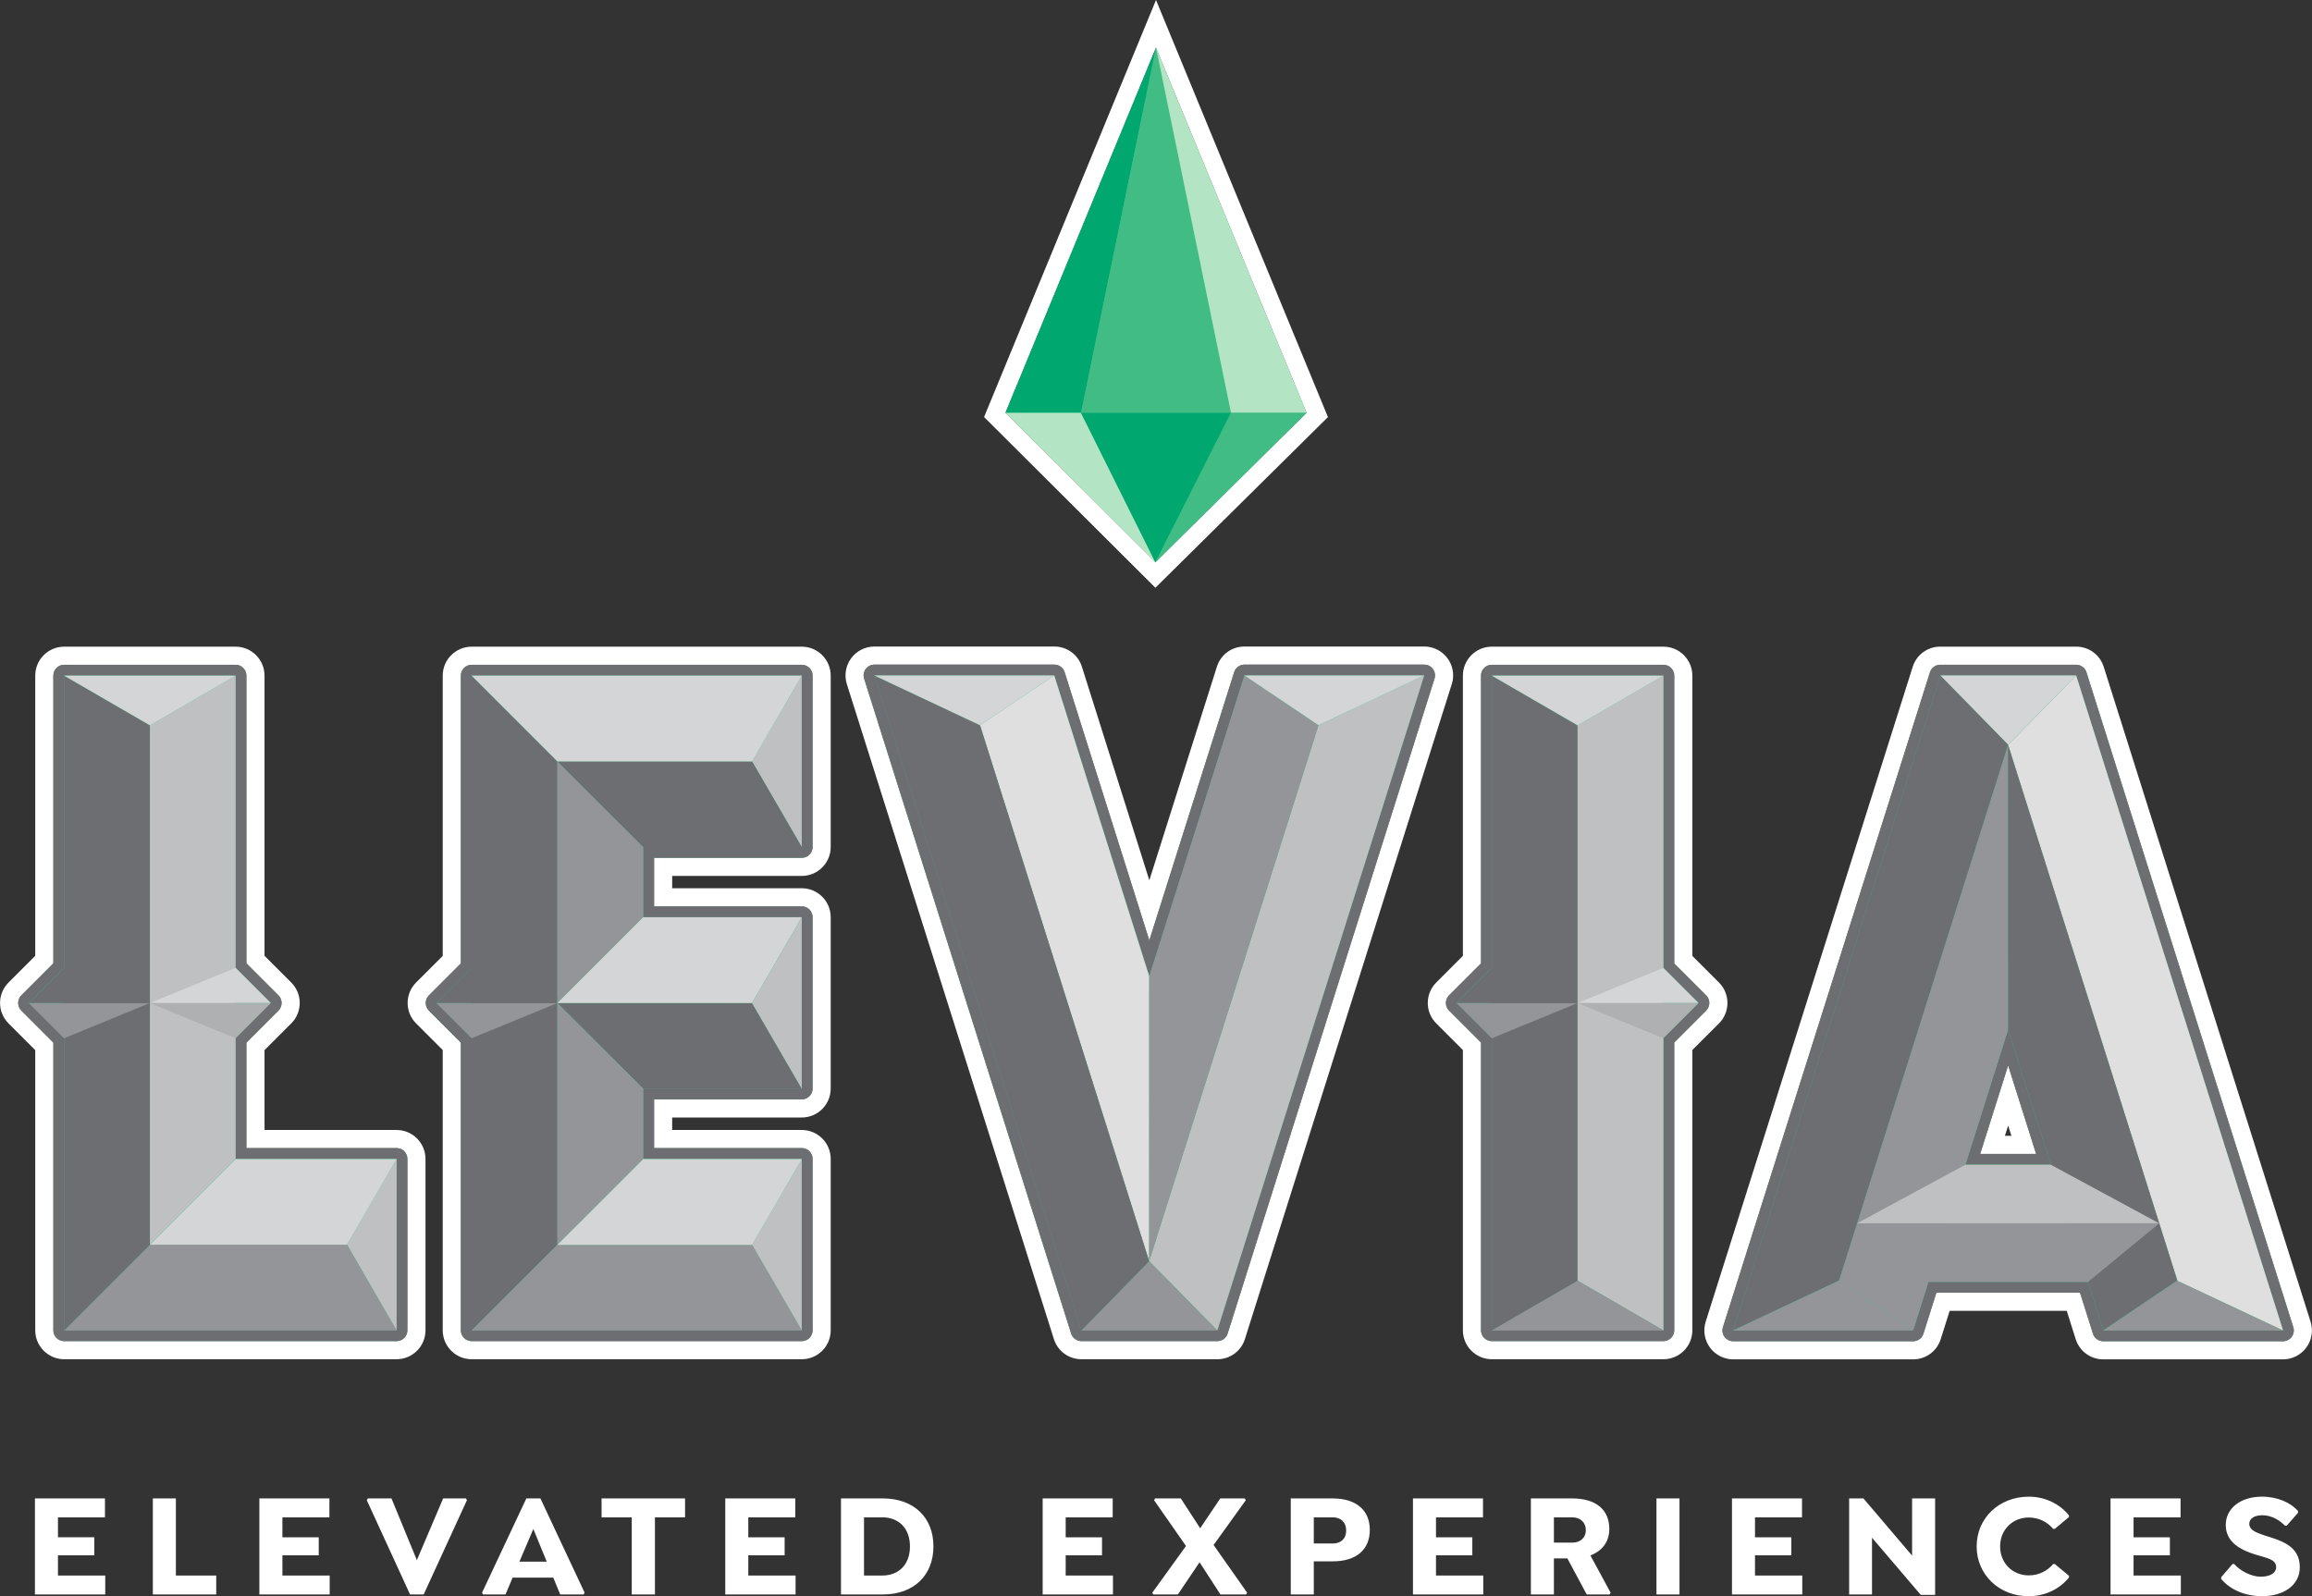 <?xml version="1.0" encoding="UTF-8" standalone="no"?>
<!-- Created with Inkscape (http://www.inkscape.org/) -->

<svg
   version="1.1"
   id="svg1"
   width="657.004"
   height="453.653"
   viewBox="0 0 657.004 453.653"
   xmlns="http://www.w3.org/2000/svg"
   xmlns:svg="http://www.w3.org/2000/svg">
  <rect x="0" y="0" width="657.004" height="453.653" fill="#333333" stroke="none"/>
  <defs
     id="defs1">
    <clipPath
       clipPathUnits="userSpaceOnUse"
       id="clipPath7049">
      <path
         d="M 0,3614.594 H 1921 V 0 H 0 Z"
         transform="translate(-979.261,-265.802)"
         id="path7049" />
    </clipPath>
    <clipPath
       clipPathUnits="userSpaceOnUse"
       id="clipPath7051">
      <path
         d="M 0,3614.594 H 1921 V 0 H 0 Z"
         transform="translate(-1023.366,-411.598)"
         id="path7051" />
    </clipPath>
    <clipPath
       clipPathUnits="userSpaceOnUse"
       id="clipPath7053">
      <path
         d="M 0,3614.594 H 1921 V 0 H 0 Z"
         transform="translate(-1206.412,-265.802)"
         id="path7053" />
    </clipPath>
    <clipPath
       clipPathUnits="userSpaceOnUse"
       id="clipPath7055">
      <path
         d="M 0,3614.594 H 1921 V 0 H 0 Z"
         transform="translate(-1147.127,-307.302)"
         id="path7055" />
    </clipPath>
    <clipPath
       clipPathUnits="userSpaceOnUse"
       id="clipPath7057">
      <path
         d="M 0,3614.594 H 1921 V 0 H 0 Z"
         transform="translate(-838.616,-387.104)"
         id="path7057" />
    </clipPath>
    <clipPath
       clipPathUnits="userSpaceOnUse"
       id="clipPath7059">
      <path
         d="M 0,3614.594 H 1921 V 0 H 0 Z"
         transform="translate(-890.704,-411.563)"
         id="path7059" />
    </clipPath>
    <clipPath
       clipPathUnits="userSpaceOnUse"
       id="clipPath7061">
      <path
         d="M 0,3614.594 H 1921 V 0 H 0 Z"
         transform="translate(-777.539,-335.599)"
         id="path7061" />
    </clipPath>
    <clipPath
       clipPathUnits="userSpaceOnUse"
       id="clipPath7063">
      <path
         d="M 0,3614.594 H 1921 V 0 H 0 Z"
         transform="translate(-770.036,-411.563)"
         id="path7063" />
    </clipPath>
    <clipPath
       clipPathUnits="userSpaceOnUse"
       id="clipPath7065">
      <path
         d="M 0,3614.594 H 1921 V 0 H 0 Z"
         transform="translate(-1074.347,-328.119)"
         id="path7065" />
    </clipPath>
    <clipPath
       clipPathUnits="userSpaceOnUse"
       id="clipPath7067">
      <path
         d="M 0,3614.594 H 1921 V 0 H 0 Z"
         transform="translate(-1074.347,-411.563)"
         id="path7067" />
    </clipPath>
    <clipPath
       clipPathUnits="userSpaceOnUse"
       id="clipPath7069">
      <path
         d="M 0,3614.594 H 1921 V 0 H 0 Z"
         transform="translate(-966.199,-539.259)"
         id="path7069" />
    </clipPath>
    <clipPath
       clipPathUnits="userSpaceOnUse"
       id="clipPath7071">
      <path
         d="M 0,3614.594 H 1921 V 0 H 0 Z"
         transform="translate(-966.199,-549.405)"
         id="path7071" />
    </clipPath>
    <clipPath
       clipPathUnits="userSpaceOnUse"
       id="clipPath7073">
      <path
         d="M 0,3614.594 H 1921 V 0 H 0 Z"
         transform="translate(-1023.358,-403.137)"
         id="path7073" />
    </clipPath>
    <clipPath
       clipPathUnits="userSpaceOnUse"
       id="clipPath7075">
      <path
         d="M 0,3614.594 H 1921 V 0 H 0 Z"
         transform="translate(-1141.852,-303.437)"
         id="path7075" />
    </clipPath>
    <clipPath
       clipPathUnits="userSpaceOnUse"
       id="clipPath7077">
      <path
         d="M 0,3614.594 H 1921 V 0 H 0 Z"
         transform="translate(-890.704,-407.696)"
         id="path7077" />
    </clipPath>
    <clipPath
       clipPathUnits="userSpaceOnUse"
       id="clipPath7079">
      <path
         d="M 0,3614.594 H 1921 V 0 H 0 Z"
         transform="translate(-770.036,-407.696)"
         id="path7079" />
    </clipPath>
    <clipPath
       clipPathUnits="userSpaceOnUse"
       id="clipPath7081">
      <path
         d="M 0,3614.594 H 1921 V 0 H 0 Z"
         transform="translate(-1074.347,-407.696)"
         id="path7081" />
    </clipPath>
    <clipPath
       clipPathUnits="userSpaceOnUse"
       id="clipPath7083">
      <path
         d="M 0,3614.594 H 1921 V 0 H 0 Z"
         transform="translate(-906.156,-405.434)"
         id="path7083" />
    </clipPath>
    <clipPath
       clipPathUnits="userSpaceOnUse"
       id="clipPath7085">
      <path
         d="M 0,3614.594 H 1921 V 0 H 0 Z"
         transform="translate(-985.04,-405.434)"
         id="path7085" />
    </clipPath>
    <clipPath
       clipPathUnits="userSpaceOnUse"
       id="clipPath7087">
      <path
         d="M 0,3614.594 H 1921 V 0 H 0 Z"
         transform="translate(-928.694,-394.822)"
         id="path7087" />
    </clipPath>
    <clipPath
       clipPathUnits="userSpaceOnUse"
       id="clipPath7089">
      <path
         d="M 0,3614.594 H 1921 V 0 H 0 Z"
         transform="translate(-1000.829,-394.837)"
         id="path7089" />
    </clipPath>
    <clipPath
       clipPathUnits="userSpaceOnUse"
       id="clipPath7091">
      <path
         d="M 0,3614.594 H 1921 V 0 H 0 Z"
         transform="translate(-964.742,-280.572)"
         id="path7091" />
    </clipPath>
    <clipPath
       clipPathUnits="userSpaceOnUse"
       id="clipPath7093">
      <path
         d="M 0,3614.594 H 1921 V 0 H 0 Z"
         transform="translate(-964.742,-280.572)"
         id="path7093" />
    </clipPath>
    <clipPath
       clipPathUnits="userSpaceOnUse"
       id="clipPath7095">
      <path
         d="M 0,3614.594 H 1921 V 0 H 0 Z"
         transform="translate(-985.04,-405.434)"
         id="path7095" />
    </clipPath>
    <clipPath
       clipPathUnits="userSpaceOnUse"
       id="clipPath7097">
      <path
         d="M 0,3614.594 H 1921 V 0 H 0 Z"
         transform="translate(-964.742,-280.572)"
         id="path7097" />
    </clipPath>
    <clipPath
       clipPathUnits="userSpaceOnUse"
       id="clipPath7099">
      <path
         d="M 0,3614.594 H 1921 V 0 H 0 Z"
         transform="translate(-906.156,-405.434)"
         id="path7099" />
    </clipPath>
    <clipPath
       clipPathUnits="userSpaceOnUse"
       id="clipPath7101">
      <path
         d="M 0,3614.594 H 1921 V 0 H 0 Z"
         transform="translate(-1089.21,-265.802)"
         id="path7101" />
    </clipPath>
    <clipPath
       clipPathUnits="userSpaceOnUse"
       id="clipPath7103">
      <path
         d="M 0,3614.594 H 1921 V 0 H 0 Z"
         transform="translate(-1168.094,-265.802)"
         id="path7103" />
    </clipPath>
    <clipPath
       clipPathUnits="userSpaceOnUse"
       id="clipPath7105">
      <path
         d="M 0,3614.594 H 1921 V 0 H 0 Z"
         transform="translate(-1111.748,-276.414)"
         id="path7105" />
    </clipPath>
    <clipPath
       clipPathUnits="userSpaceOnUse"
       id="clipPath7107">
      <path
         d="M 0,3614.594 H 1921 V 0 H 0 Z"
         transform="translate(-1183.882,-276.399)"
         id="path7107" />
    </clipPath>
    <clipPath
       clipPathUnits="userSpaceOnUse"
       id="clipPath7109">
      <path
         d="M 0,3614.594 H 1921 V 0 H 0 Z"
         transform="translate(-1147.796,-390.665)"
         id="path7109" />
    </clipPath>
    <clipPath
       clipPathUnits="userSpaceOnUse"
       id="clipPath7111">
      <path
         d="M 0,3614.594 H 1921 V 0 H 0 Z"
         transform="translate(-1147.796,-390.665)"
         id="path7111" />
    </clipPath>
    <clipPath
       clipPathUnits="userSpaceOnUse"
       id="clipPath7113">
      <path
         d="M 0,3614.594 H 1921 V 0 H 0 Z"
         transform="translate(-1168.094,-265.802)"
         id="path7113" />
    </clipPath>
    <clipPath
       clipPathUnits="userSpaceOnUse"
       id="clipPath7115">
      <path
         d="M 0,3614.594 H 1921 V 0 H 0 Z"
         transform="translate(-1147.796,-390.665)"
         id="path7115" />
    </clipPath>
    <clipPath
       clipPathUnits="userSpaceOnUse"
       id="clipPath7117">
      <path
         d="M 0,3614.594 H 1921 V 0 H 0 Z"
         transform="translate(-1089.21,-265.802)"
         id="path7117" />
    </clipPath>
    <clipPath
       clipPathUnits="userSpaceOnUse"
       id="clipPath7119">
      <path
         d="M 0,3614.594 H 1921 V 0 H 0 Z"
         transform="translate(-1180.023,-288.647)"
         id="path7119" />
    </clipPath>
    <clipPath
       clipPathUnits="userSpaceOnUse"
       id="clipPath7121">
      <path
         d="M 0,3614.594 H 1921 V 0 H 0 Z"
         transform="translate(-1115.608,-288.647)"
         id="path7121" />
    </clipPath>
    <clipPath
       clipPathUnits="userSpaceOnUse"
       id="clipPath7123">
      <path
         d="M 0,3614.594 H 1921 V 0 H 0 Z"
         transform="translate(-856.911,-302.354)"
         id="path7123" />
    </clipPath>
    <clipPath
       clipPathUnits="userSpaceOnUse"
       id="clipPath7125">
      <path
         d="M 0,3614.594 H 1921 V 0 H 0 Z"
         transform="translate(-856.911,-353.894)"
         id="path7125" />
    </clipPath>
    <clipPath
       clipPathUnits="userSpaceOnUse"
       id="clipPath7127">
      <path
         d="M 0,3614.594 H 1921 V 0 H 0 Z"
         transform="translate(-820.324,-405.399)"
         id="path7127" />
    </clipPath>
    <clipPath
       clipPathUnits="userSpaceOnUse"
       id="clipPath7129">
      <path
         d="M 0,3614.594 H 1921 V 0 H 0 Z"
         transform="translate(-880.107,-284.059)"
         id="path7129" />
    </clipPath>
    <clipPath
       clipPathUnits="userSpaceOnUse"
       id="clipPath7131">
      <path
         d="M 0,3614.594 H 1921 V 0 H 0 Z"
         transform="translate(-838.616,-284.059)"
         id="path7131" />
    </clipPath>
    <clipPath
       clipPathUnits="userSpaceOnUse"
       id="clipPath7133">
      <path
         d="M 0,3614.594 H 1921 V 0 H 0 Z"
         transform="translate(-838.616,-387.104)"
         id="path7133" />
    </clipPath>
    <clipPath
       clipPathUnits="userSpaceOnUse"
       id="clipPath7135">
      <path
         d="M 0,3614.594 H 1921 V 0 H 0 Z"
         transform="translate(-880.107,-335.599)"
         id="path7135" />
    </clipPath>
    <clipPath
       clipPathUnits="userSpaceOnUse"
       id="clipPath7137">
      <path
         d="M 0,3614.594 H 1921 V 0 H 0 Z"
         transform="translate(-838.616,-335.599)"
         id="path7137" />
    </clipPath>
    <clipPath
       clipPathUnits="userSpaceOnUse"
       id="clipPath7139">
      <path
         d="M 0,3614.594 H 1921 V 0 H 0 Z"
         transform="translate(-838.616,-335.599)"
         id="path7139" />
    </clipPath>
    <clipPath
       clipPathUnits="userSpaceOnUse"
       id="clipPath7141">
      <path
         d="M 0,3614.594 H 1921 V 0 H 0 Z"
         transform="translate(-880.107,-284.059)"
         id="path7141" />
    </clipPath>
    <clipPath
       clipPathUnits="userSpaceOnUse"
       id="clipPath7143">
      <path
         d="M 0,3614.594 H 1921 V 0 H 0 Z"
         transform="translate(-880.107,-284.059)"
         id="path7143" />
    </clipPath>
    <clipPath
       clipPathUnits="userSpaceOnUse"
       id="clipPath7145">
      <path
         d="M 0,3614.594 H 1921 V 0 H 0 Z"
         transform="translate(-880.107,-335.599)"
         id="path7145" />
    </clipPath>
    <clipPath
       clipPathUnits="userSpaceOnUse"
       id="clipPath7147">
      <path
         d="M 0,3614.594 H 1921 V 0 H 0 Z"
         transform="translate(-880.107,-387.104)"
         id="path7147" />
    </clipPath>
    <clipPath
       clipPathUnits="userSpaceOnUse"
       id="clipPath7149">
      <path
         d="M 0,3614.594 H 1921 V 0 H 0 Z"
         transform="translate(-880.107,-387.104)"
         id="path7149" />
    </clipPath>
    <clipPath
       clipPathUnits="userSpaceOnUse"
       id="clipPath7151">
      <path
         d="M 0,3614.594 H 1921 V 0 H 0 Z"
         transform="translate(-880.107,-387.104)"
         id="path7151" />
    </clipPath>
    <clipPath
       clipPathUnits="userSpaceOnUse"
       id="clipPath7153">
      <path
         d="M 0,3614.594 H 1921 V 0 H 0 Z"
         transform="translate(-812.839,-335.599)"
         id="path7153" />
    </clipPath>
    <clipPath
       clipPathUnits="userSpaceOnUse"
       id="clipPath7155">
      <path
         d="M 0,3614.594 H 1921 V 0 H 0 Z"
         transform="translate(-820.342,-343.102)"
         id="path7155" />
    </clipPath>
    <clipPath
       clipPathUnits="userSpaceOnUse"
       id="clipPath7157">
      <path
         d="M 0,3614.594 H 1921 V 0 H 0 Z"
         transform="translate(-770.036,-302.354)"
         id="path7157" />
    </clipPath>
    <clipPath
       clipPathUnits="userSpaceOnUse"
       id="clipPath7159">
      <path
         d="M 0,3614.594 H 1921 V 0 H 0 Z"
         transform="translate(-733.484,-405.399)"
         id="path7159" />
    </clipPath>
    <clipPath
       clipPathUnits="userSpaceOnUse"
       id="clipPath7161">
      <path
         d="M 0,3614.594 H 1921 V 0 H 0 Z"
         transform="translate(-793.775,-284.097)"
         id="path7161" />
    </clipPath>
    <clipPath
       clipPathUnits="userSpaceOnUse"
       id="clipPath7163">
      <path
         d="M 0,3614.594 H 1921 V 0 H 0 Z"
         transform="translate(-793.775,-284.097)"
         id="path7163" />
    </clipPath>
    <clipPath
       clipPathUnits="userSpaceOnUse"
       id="clipPath7165">
      <path
         d="M 0,3614.594 H 1921 V 0 H 0 Z"
         transform="translate(-793.775,-284.097)"
         id="path7165" />
    </clipPath>
    <clipPath
       clipPathUnits="userSpaceOnUse"
       id="clipPath7167">
      <path
         d="M 0,3614.594 H 1921 V 0 H 0 Z"
         transform="translate(-751.78,-284.097)"
         id="path7167" />
    </clipPath>
    <clipPath
       clipPathUnits="userSpaceOnUse"
       id="clipPath7169">
      <path
         d="M 0,3614.594 H 1921 V 0 H 0 Z"
         transform="translate(-751.78,-394.802)"
         id="path7169" />
    </clipPath>
    <clipPath
       clipPathUnits="userSpaceOnUse"
       id="clipPath7171">
      <path
         d="M 0,3614.594 H 1921 V 0 H 0 Z"
         transform="translate(-751.78,-394.802)"
         id="path7171" />
    </clipPath>
    <clipPath
       clipPathUnits="userSpaceOnUse"
       id="clipPath7173">
      <path
         d="M 0,3614.594 H 1921 V 0 H 0 Z"
         transform="translate(-725.985,-335.599)"
         id="path7173" />
    </clipPath>
    <clipPath
       clipPathUnits="userSpaceOnUse"
       id="clipPath7175">
      <path
         d="M 0,3614.594 H 1921 V 0 H 0 Z"
         transform="translate(-733.488,-343.102)"
         id="path7175" />
    </clipPath>
    <clipPath
       clipPathUnits="userSpaceOnUse"
       id="clipPath7177">
      <path
         d="M 0,3614.594 H 1921 V 0 H 0 Z"
         transform="translate(-777.539,-335.599)"
         id="path7177" />
    </clipPath>
    <clipPath
       clipPathUnits="userSpaceOnUse"
       id="clipPath7179">
      <path
         d="M 0,3614.594 H 1921 V 0 H 0 Z"
         transform="translate(-770.036,-328.095)"
         id="path7179" />
    </clipPath>
    <clipPath
       clipPathUnits="userSpaceOnUse"
       id="clipPath7181">
      <path
         d="M 0,3614.594 H 1921 V 0 H 0 Z"
         transform="translate(-1074.347,-265.802)"
         id="path7181" />
    </clipPath>
    <clipPath
       clipPathUnits="userSpaceOnUse"
       id="clipPath7183">
      <path
         d="M 0,3614.594 H 1921 V 0 H 0 Z"
         transform="translate(-1037.76,-405.399)"
         id="path7183" />
    </clipPath>
    <clipPath
       clipPathUnits="userSpaceOnUse"
       id="clipPath7185">
      <path
         d="M 0,3614.594 H 1921 V 0 H 0 Z"
         transform="translate(-1056.055,-276.399)"
         id="path7185" />
    </clipPath>
    <clipPath
       clipPathUnits="userSpaceOnUse"
       id="clipPath7187">
      <path
         d="M 0,3614.594 H 1921 V 0 H 0 Z"
         transform="translate(-1056.051,-394.802)"
         id="path7187" />
    </clipPath>
    <clipPath
       clipPathUnits="userSpaceOnUse"
       id="clipPath7189">
      <path
         d="M 0,3614.594 H 1921 V 0 H 0 Z"
         transform="translate(-1056.051,-276.399)"
         id="path7189" />
    </clipPath>
    <clipPath
       clipPathUnits="userSpaceOnUse"
       id="clipPath7191">
      <path
         d="M 0,3614.594 H 1921 V 0 H 0 Z"
         transform="translate(-1056.055,-394.802)"
         id="path7191" />
    </clipPath>
    <clipPath
       clipPathUnits="userSpaceOnUse"
       id="clipPath7193">
      <path
         d="M 0,3614.594 H 1921 V 0 H 0 Z"
         transform="translate(-1030.273,-335.599)"
         id="path7193" />
    </clipPath>
    <clipPath
       clipPathUnits="userSpaceOnUse"
       id="clipPath7195">
      <path
         d="M 0,3614.594 H 1921 V 0 H 0 Z"
         transform="translate(-1037.776,-343.102)"
         id="path7195" />
    </clipPath>
    <clipPath
       clipPathUnits="userSpaceOnUse"
       id="clipPath7197">
      <path
         d="M 0,3614.594 H 1921 V 0 H 0 Z"
         transform="translate(-1081.827,-335.599)"
         id="path7197" />
    </clipPath>
    <clipPath
       clipPathUnits="userSpaceOnUse"
       id="clipPath7199">
      <path
         d="M 0,3614.594 H 1921 V 0 H 0 Z"
         transform="translate(-1074.323,-328.095)"
         id="path7199" />
    </clipPath>
    <clipPath
       clipPathUnits="userSpaceOnUse"
       id="clipPath7201">
      <path
         d="M 0,3614.594 H 1921 V 0 H 0 Z"
         transform="translate(-966.199,-539.259)"
         id="path7201" />
    </clipPath>
    <clipPath
       clipPathUnits="userSpaceOnUse"
       id="clipPath7203">
      <path
         d="M 0,3614.594 H 1921 V 0 H 0 Z"
         transform="translate(-982.182,-461.403)"
         id="path7203" />
    </clipPath>
    <clipPath
       clipPathUnits="userSpaceOnUse"
       id="clipPath7205">
      <path
         d="M 0,3614.594 H 1921 V 0 H 0 Z"
         transform="translate(-934.105,-461.403)"
         id="path7205" />
    </clipPath>
    <clipPath
       clipPathUnits="userSpaceOnUse"
       id="clipPath7207">
      <path
         d="M 0,3614.594 H 1921 V 0 H 0 Z"
         transform="translate(-950.215,-461.403)"
         id="path7207" />
    </clipPath>
    <clipPath
       clipPathUnits="userSpaceOnUse"
       id="clipPath7209">
      <path
         d="M 0,3614.594 H 1921 V 0 H 0 Z"
         transform="translate(-998.291,-461.403)"
         id="path7209" />
    </clipPath>
    <clipPath
       clipPathUnits="userSpaceOnUse"
       id="clipPath7211">
      <path
         d="M 0,3614.594 H 1921 V 0 H 0 Z"
         transform="translate(-966.078,-429.539)"
         id="path7211" />
    </clipPath>
  </defs>
  <g
     id="layer-MC0"
     transform="translate(-959.761,-4086.913)">
    <g
       id="g7616">
      <path
         id="path7048"
         d="M 0,0 V 0 L 44.097,139.631 H 5.78 L 21.568,129.034 21.56,129.01 5.78,139.631 -2.309,114.055 5.78,139.632 h 38.318 z m -14.503,75.492 -20.249,64.139 h -38.353 v 0.001 h 38.353 l 20.249,-64.139 z m 58.608,66.437 H 44.098 5.78 c -1.002,0 -1.888,-0.65 -2.19,-1.605 l -18.091,-57.208 -18.061,57.207 c -0.302,0.956 -1.188,1.606 -2.19,1.606 h -38.353 c -0.732,0 -1.42,-0.349 -1.853,-0.94 -0.432,-0.59 -0.557,-1.352 -0.337,-2.05 L -31.162,-0.692 c 0.302,-0.956 1.188,-1.605 2.19,-1.605 H 0 c 1.002,0 1.889,0.65 2.19,1.605 l 44.058,139.507 c 0.097,0.253 0.15,0.529 0.15,0.817 0,1.268 -1.024,2.297 -2.293,2.297"
         style="fill:#40bc84;fill-opacity:1;fill-rule:nonzero;stroke:none"
         transform="matrix(1.333,0,0,-1.333,1305.681,4465.05)"
         clip-path="url(#clipPath7049)" />
      <path
         id="path7050"
         d="m 0,0 h -0.008 -38.317 c -2.701,0 -5.063,-1.73 -5.877,-4.305 l -14.401,-45.54 -14.376,45.537 C -73.793,-1.731 -76.155,0 -78.857,0 h -38.353 c -1.957,0 -3.816,-0.943 -4.972,-2.521 -1.156,-1.578 -1.494,-3.634 -0.905,-5.5 l 44.133,-139.632 c 0.813,-2.575 3.175,-4.306 5.877,-4.306 h 28.972 c 2.702,0 5.064,1.731 5.878,4.308 L 5.804,-8.228 C 6.041,-7.565 6.16,-6.871 6.16,-6.164 6.16,-2.765 3.397,0 0,0 m -117.21,-6.164 h 38.353 l 20.249,-64.139 v 10e-4 l -20.249,64.138 h -38.353 v 0 m 70.796,-25.576 8.089,25.576 15.78,-10.622 0.008,0.025 -15.788,10.597 h 38.317 l -44.097,-139.631 v 0 L -0.008,-6.164 H -38.325 L -46.414,-31.74 M 0,-3.867 c 1.269,0 2.293,-1.028 2.293,-2.297 0,-0.288 -0.053,-0.563 -0.15,-0.817 l -44.057,-139.506 c -0.302,-0.956 -1.189,-1.605 -2.191,-1.605 h -28.972 c -1.002,0 -1.888,0.649 -2.19,1.604 L -119.4,-6.856 c -0.22,0.698 -0.095,1.459 0.337,2.05 0.433,0.59 1.121,0.939 1.853,0.939 h 38.353 c 1.002,0 1.888,-0.65 2.19,-1.605 l 18.061,-57.207 18.09,57.208 c 0.303,0.955 1.189,1.604 2.191,1.604 h 38.317 z"
         style="fill:#ffffff;fill-opacity:1;fill-rule:nonzero;stroke:none"
         transform="matrix(1.333,0,0,-1.333,1364.487,4270.656)"
         clip-path="url(#clipPath7051)" />
      <path
         id="path7052"
         d="m 0,0 -44.098,139.631 h -28.971 v 0.001 h 28.972 z m -38.317,0 h -10e-4 l -1.856,5.871 1.857,-5.871 15.78,10.622 0.008,-0.025 z m -27.558,41.098 7.275,23.041 v -10e-4 z m 1.315,-3.464 5.962,18.881 5.972,-18.883 z M -78.849,0 v 0 l 3.267,10.35 v 0 z m 81.04,0.692 -44.098,139.631 c -0.301,0.956 -1.188,1.606 -2.19,1.606 h -28.972 c -1.002,0 -1.888,-0.65 -2.19,-1.605 L -119.392,0.692 c -0.22,-0.698 -0.095,-1.459 0.337,-2.05 0.433,-0.59 1.121,-0.939 1.853,-0.939 h 38.353 c 1.002,0 1.889,0.65 2.19,1.606 l 2.761,8.744 h 30.625 l 2.765,-8.746 c 0.302,-0.955 1.189,-1.604 2.19,-1.604 H 0 c 0.732,0 1.42,0.349 1.853,0.939 0.433,0.591 0.558,1.352 0.338,2.05"
         style="fill:#40bc84;fill-opacity:1;fill-rule:nonzero;stroke:none"
         transform="matrix(1.333,0,0,-1.333,1608.549,4465.05)"
         clip-path="url(#clipPath7053)" />
      <path
         id="path7054"
         d="M 0,0 0.689,2.182 1.379,0 Z m 15.187,104.296 h -28.972 c -2.702,0 -5.064,-1.731 -5.877,-4.308 l -44.133,-139.63 c -0.589,-1.866 -0.251,-3.922 0.905,-5.501 1.156,-1.578 3.015,-2.521 4.972,-2.521 h 38.353 c 2.702,0 5.065,1.732 5.878,4.309 l 1.907,6.041 h 24.959 l 1.911,-6.044 c 0.814,-2.575 3.176,-4.306 5.877,-4.306 h 38.318 c 1.955,0 3.814,0.942 4.97,2.52 1.157,1.579 1.496,3.634 0.908,5.499 L 21.065,99.988 c -0.814,2.576 -3.176,4.308 -5.878,4.308 M -19.565,-41.5 v 0 l 3.267,10.35 v 0 l -3.267,-10.35 m 40.532,0 -1.857,5.871 1.857,-5.871 v 0 l 15.788,10.597 -0.007,0.025 L 20.967,-41.5 M 6.658,-3.868 0.686,15.015 -5.275,-3.866 6.658,-3.868 m -13.249,3.466 7.275,23.041 v 0 L -6.591,-0.402 m -7.194,98.534 H 15.187 L 59.284,-41.5 h 10e-4 L 15.187,98.132 h -28.972 v 0 m 28.972,2.297 c 1.002,0 1.889,-0.65 2.191,-1.606 L 61.475,-40.808 c 0.22,-0.698 0.095,-1.459 -0.338,-2.05 -0.433,-0.59 -1.12,-0.939 -1.852,-0.939 H 20.967 c -1.002,0 -1.888,0.649 -2.19,1.605 l -2.766,8.745 h -30.625 l -2.76,-8.744 c -0.302,-0.956 -1.189,-1.606 -2.191,-1.606 h -38.353 c -0.732,0 -1.42,0.349 -1.853,0.94 -0.432,0.59 -0.557,1.351 -0.337,2.049 l 44.133,139.632 c 0.302,0.955 1.189,1.605 2.19,1.605 z"
         style="fill:#ffffff;fill-opacity:1;fill-rule:nonzero;stroke:none"
         transform="matrix(1.333,0,0,-1.333,1529.503,4409.717)"
         clip-path="url(#clipPath7055)" />
      <path
         id="path7056"
         d="M 0,0 -17.377,17.381 0.004,0 Z m -18.291,-44.019 -5.615,-5.615 z m 0,-14.972 -7.486,7.486 v 0 l 7.486,-7.485 z m 70.38,79.583 h -70.38 c -1.269,0 -2.297,-1.028 -2.297,-2.297 v -61.363 l -6.813,-6.813 c -0.897,-0.897 -0.897,-2.351 0,-3.248 l 6.813,-6.813 v -61.359 c 0,-1.269 1.028,-2.297 2.297,-2.297 h 70.38 c 1.268,0 2.297,1.028 2.297,2.297 v 36.551 c 0,1.269 -1.029,2.297 -2.297,2.297 H 20.593 v 10.394 h 31.496 c 1.268,0 2.297,1.029 2.297,2.297 v 36.552 c 0,1.269 -1.029,2.297 -2.297,2.297 H 20.593 v 10.359 h 31.496 c 1.268,0 2.297,1.029 2.297,2.297 v 36.552 c 0,1.269 -1.029,2.297 -2.297,2.297"
         style="fill:#40bc84;fill-opacity:1;fill-rule:nonzero;stroke:none"
         transform="matrix(1.333,0,0,-1.333,1118.154,4303.315)"
         clip-path="url(#clipPath7057)" />
      <path
         id="path7058"
         d="m 0,0 h -70.38 c -3.399,0 -6.164,-2.765 -6.164,-6.164 v -59.761 l -5.681,-5.681 c -2.403,-2.403 -2.402,-6.314 10e-4,-8.717 l 5.68,-5.68 v -59.757 c 0,-3.399 2.765,-6.164 6.164,-6.164 H 0 c 3.399,0 6.164,2.765 6.164,6.164 v 36.551 c 0,3.399 -2.765,6.164 -6.164,6.164 h -27.63 v 2.66 H 0 c 3.399,0 6.164,2.766 6.164,6.164 v 36.552 c 0,3.399 -2.765,6.164 -6.164,6.164 h -27.63 v 2.626 H 0 c 3.399,0 6.164,2.765 6.164,6.163 V -6.164 C 6.164,-2.765 3.399,0 0,0 m -70.38,-83.45 v 0.001 l -7.486,7.485 v 0 l 7.486,-7.486 m -5.615,9.357 5.615,5.615 v 0 l -5.615,-5.615 m 23.906,49.634 h 0.004 l -17.381,17.381 17.377,-17.381 M 0,-3.867 c 1.269,0 2.297,-1.028 2.297,-2.297 v -36.552 c 0,-1.268 -1.028,-2.297 -2.297,-2.297 H -31.496 V -55.372 H 0 c 1.269,0 2.297,-1.028 2.297,-2.297 v -36.552 c 0,-1.268 -1.028,-2.297 -2.297,-2.297 h -31.496 v -10.394 H 0 c 1.269,0 2.297,-1.028 2.297,-2.297 v -36.551 c 0,-1.269 -1.028,-2.297 -2.297,-2.297 h -70.38 c -1.269,0 -2.297,1.028 -2.297,2.297 v 61.359 l -6.813,6.813 c -0.897,0.897 -0.897,2.351 0,3.248 l 6.813,6.813 v 61.363 c 0,1.269 1.028,2.297 2.297,2.297 z"
         style="fill:#ffffff;fill-opacity:1;fill-rule:nonzero;stroke:none"
         transform="matrix(1.333,0,0,-1.333,1187.606,4270.703)"
         clip-path="url(#clipPath7059)" />
      <path
         id="path7060"
         d="m 0,0 v 0 l -7.503,-7.503 z m 26.814,-30.948 h -32.02 v 22.493 l 6.83,6.831 c 0.431,0.43 0.673,1.015 0.673,1.624 0,0.609 -0.242,1.193 -0.673,1.624 l -6.83,6.831 V 69.8 c 0,1.269 -1.029,2.297 -2.297,2.297 h -36.552 c -1.268,0 -2.297,-1.028 -2.297,-2.297 V 8.451 L -53.178,1.624 C -53.609,1.193 -53.851,0.609 -53.851,0 c 0,-0.609 0.242,-1.194 0.673,-1.624 l 6.826,-6.827 v -61.346 c 0,-1.268 1.029,-2.297 2.297,-2.297 h 70.869 c 1.269,0 2.297,1.029 2.297,2.297 v 36.552 c 0,1.269 -1.028,2.297 -2.297,2.297"
         style="fill:#40bc84;fill-opacity:1;fill-rule:nonzero;stroke:none"
         transform="matrix(1.333,0,0,-1.333,1036.719,4371.988)"
         clip-path="url(#clipPath7061)" />
      <path
         id="path7062"
         d="m 0,0 h -36.551 c -3.399,0 -6.164,-2.765 -6.164,-6.164 v -59.747 l -5.694,-5.695 c -1.164,-1.162 -1.806,-2.711 -1.806,-4.358 0,-1.647 0.642,-3.196 1.807,-4.36 l 5.693,-5.693 v -59.743 c 0,-3.399 2.765,-6.164 6.164,-6.164 h 70.869 c 3.398,0 6.163,2.765 6.163,6.164 v 36.551 c 0,3.399 -2.765,6.164 -6.163,6.164 H 6.164 v 17.024 l 5.698,5.698 c 1.164,1.163 1.805,2.712 1.805,4.359 0,1.647 -0.641,3.196 -1.806,4.36 l -5.697,5.697 V -6.164 C 6.164,-2.765 3.399,0 0,0 m 0,-83.467 7.504,7.503 v 0 L 0,-83.467 m 0,79.6 c 1.269,0 2.297,-1.028 2.297,-2.297 v -61.345 l 6.831,-6.831 c 0.431,-0.431 0.673,-1.015 0.673,-1.624 0,-0.609 -0.242,-1.194 -0.673,-1.624 l -6.831,-6.831 v -22.493 h 32.021 c 1.268,0 2.297,-1.028 2.297,-2.297 v -36.551 c 0,-1.269 -1.029,-2.297 -2.297,-2.297 h -70.869 c -1.269,0 -2.297,1.028 -2.297,2.297 v 61.345 l -6.827,6.827 c -0.431,0.43 -0.673,1.015 -0.673,1.624 0,0.609 0.242,1.193 0.673,1.624 l 6.827,6.827 v 61.349 c 0,1.269 1.028,2.297 2.297,2.297 z"
         style="fill:#ffffff;fill-opacity:1;fill-rule:nonzero;stroke:none"
         transform="matrix(1.333,0,0,-1.333,1026.714,4270.703)"
         clip-path="url(#clipPath7063)" />
      <path
         id="path7064"
         d="M 0,0 7.48,7.48 0,14.96 7.48,7.48 Z m -36.587,14.967 -7.487,-7.487 7.487,-7.487 -7.487,7.487 7.487,7.488 z M 2.297,15.912 V 77.28 c 0,1.269 -1.028,2.297 -2.297,2.297 h -36.587 c -1.268,0 -2.297,-1.028 -2.297,-2.297 V 15.919 l -6.815,-6.815 c -0.43,-0.431 -0.672,-1.015 -0.672,-1.624 0,-0.609 0.242,-1.193 0.673,-1.624 l 6.814,-6.815 v -61.357 c 0,-1.269 1.029,-2.297 2.297,-2.297 H 0 c 1.269,0 2.297,1.028 2.297,2.297 v 61.364 l 6.807,6.808 c 0.431,0.431 0.673,1.015 0.673,1.624 0,0.609 -0.242,1.194 -0.672,1.624 z"
         style="fill:#40bc84;fill-opacity:1;fill-rule:nonzero;stroke:none"
         transform="matrix(1.333,0,0,-1.333,1432.462,4381.962)"
         clip-path="url(#clipPath7065)" />
      <path
         id="path7066"
         d="m 0,0 h -36.587 c -3.399,0 -6.164,-2.765 -6.164,-6.164 v -59.759 l -5.682,-5.683 c -1.164,-1.164 -1.805,-2.712 -1.805,-4.358 0,-1.647 0.641,-3.196 1.806,-4.36 l 5.681,-5.68 v -59.756 c 0,-3.399 2.765,-6.164 6.164,-6.164 H 0 c 3.399,0 6.164,2.765 6.164,6.164 v 59.763 l 5.675,5.674 c 1.164,1.163 1.805,2.712 1.805,4.359 0,1.646 -0.641,3.194 -1.805,4.358 l -5.675,5.675 V -6.164 C 6.164,-2.765 3.399,0 0,0 m 0,-83.444 7.48,7.48 -7.48,7.48 7.48,-7.48 -7.48,-7.48 m -36.587,-0.007 -7.487,7.487 7.487,7.487 v 0.001 l -7.487,-7.488 7.487,-7.487 M 0,-3.867 c 1.269,0 2.297,-1.028 2.297,-2.297 v -61.368 l 6.808,-6.808 c 0.43,-0.431 0.672,-1.015 0.672,-1.624 0,-0.609 -0.242,-1.194 -0.673,-1.624 l -6.807,-6.808 v -61.364 c 0,-1.269 -1.028,-2.297 -2.297,-2.297 h -36.587 c -1.268,0 -2.297,1.028 -2.297,2.297 v 61.357 l -6.814,6.815 c -0.432,0.43 -0.673,1.015 -0.673,1.624 0,0.609 0.241,1.193 0.672,1.624 l 6.815,6.815 v 61.361 c 0,1.269 1.029,2.297 2.297,2.297 z"
         style="fill:#ffffff;fill-opacity:1;fill-rule:nonzero;stroke:none"
         transform="matrix(1.333,0,0,-1.333,1432.462,4270.703)"
         clip-path="url(#clipPath7067)" />
      <path
         id="path7068"
         d="m 0,0 -32.093,-77.855 31.972,-31.864 32.213,31.864 z"
         style="fill:#40bc84;fill-opacity:1;fill-rule:nonzero;stroke:none"
         transform="matrix(1.333,0,0,-1.333,1288.265,4100.442)"
         clip-path="url(#clipPath7069)" />
      <path
         id="path7070"
         d="m 0,0 -3.575,-8.673 -32.093,-77.855 -0.985,-2.388 1.83,-1.824 31.972,-31.865 2.72,-2.71 2.729,2.7 32.214,31.865 1.844,1.824 -0.989,2.398 -32.092,77.855 z m 0,-10.146 32.092,-77.855 -32.213,-31.865 -31.972,31.865 z"
         style="fill:#ffffff;fill-opacity:1;fill-rule:nonzero;stroke:none"
         transform="matrix(1.333,0,0,-1.333,1288.265,4086.913)"
         clip-path="url(#clipPath7071)" />
      <path
         id="path7072"
         d="M 0,0 H 0.007 Z M 0.007,4.594 H 0 -38.318 c -1.002,0 -1.888,-0.649 -2.19,-1.604 l -18.091,-57.208 -18.06,57.206 c -0.302,0.956 -1.189,1.606 -2.191,1.606 h -38.352 c -0.732,0 -1.42,-0.349 -1.853,-0.939 -0.433,-0.591 -0.558,-1.352 -0.337,-2.05 l 44.133,-139.632 c 0.301,-0.955 1.188,-1.605 2.19,-1.605 h 28.971 c 1.003,0 1.889,0.65 2.191,1.606 L 2.151,1.48 c 0.097,0.254 0.15,0.529 0.15,0.817 0,1.269 -1.025,2.297 -2.294,2.297 M 0,2.297 -44.098,-137.334 H -73.069 L -117.202,2.297 h 38.352 l 20.249,-64.139 20.283,64.139 H 0 m 0,0 h 0.007"
         style="fill:#6d6e71;fill-opacity:1;fill-rule:nonzero;stroke:none"
         transform="matrix(1.333,0,0,-1.333,1364.477,4281.938)"
         clip-path="url(#clipPath7073)" />
      <path
         id="path7074"
         d="M 0,0 5.961,18.881 11.933,-0.003 Z M 20.462,104.294 H -8.509 c -1.002,0 -1.889,-0.649 -2.19,-1.604 L -54.832,-36.942 c -0.221,-0.698 -0.096,-1.459 0.337,-2.05 0.432,-0.59 1.121,-0.939 1.853,-0.939 h 38.352 c 1.003,0 1.889,0.65 2.191,1.605 l 2.76,8.744 h 30.626 l 2.765,-8.745 c 0.302,-0.955 1.188,-1.604 2.19,-1.604 H 64.56 c 0.732,0 1.42,0.349 1.853,0.939 0.432,0.591 0.558,1.352 0.337,2.05 L 22.653,102.689 c -0.302,0.956 -1.188,1.605 -2.191,1.605 M 15.069,-2.3 5.959,26.505 -3.134,-2.296 15.069,-2.3 M 20.462,101.997 64.56,-37.634 H 26.242 l -3.272,10.349 h -33.992 l -3.268,-10.349 h -38.352 l 44.133,139.631 z"
         style="fill:#6d6e71;fill-opacity:1;fill-rule:nonzero;stroke:none"
         transform="matrix(1.333,0,0,-1.333,1522.469,4414.871)"
         clip-path="url(#clipPath7075)" />
      <path
         id="path7076"
         d="m 0,0 h -70.38 c -1.269,0 -2.297,-1.029 -2.297,-2.297 V -63.66 l -6.813,-6.813 c -0.897,-0.897 -0.897,-2.351 0,-3.249 l 6.813,-6.812 v -61.36 c 0,-1.268 1.028,-2.297 2.297,-2.297 H 0 c 1.269,0 2.297,1.029 2.297,2.297 v 36.552 c 0,1.269 -1.028,2.297 -2.297,2.297 h -31.496 v 10.394 H 0 c 1.269,0 2.297,1.029 2.297,2.297 v 36.552 c 0,1.269 -1.028,2.297 -2.297,2.297 h -31.496 v 10.359 H 0 c 1.269,0 2.297,1.028 2.297,2.297 V -2.297 C 2.297,-1.029 1.269,0 0,0 M 0,-2.297 V -38.849 H -33.793 V -53.802 H 0 v -36.552 h -33.793 v -14.988 H 0 v -36.552 h -70.38 v 62.311 l -7.486,7.486 7.486,7.486 v 62.314 z"
         style="fill:#6d6e71;fill-opacity:1;fill-rule:nonzero;stroke:none"
         transform="matrix(1.333,0,0,-1.333,1187.606,4275.859)"
         clip-path="url(#clipPath7077)" />
      <path
         id="path7078"
         d="m 0,0 h -36.551 c -1.269,0 -2.297,-1.029 -2.297,-2.297 v -61.349 l -6.827,-6.827 c -0.431,-0.431 -0.673,-1.015 -0.673,-1.624 0,-0.609 0.242,-1.194 0.673,-1.625 l 6.827,-6.826 v -61.346 c 0,-1.268 1.028,-2.297 2.297,-2.297 h 70.869 c 1.268,0 2.297,1.029 2.297,2.297 v 36.552 c 0,1.269 -1.029,2.297 -2.297,2.297 H 2.297 v 22.493 l 6.831,6.83 c 0.431,0.431 0.673,1.016 0.673,1.625 0,0.609 -0.242,1.193 -0.673,1.624 l -6.831,6.831 V -2.297 C 2.297,-1.029 1.268,0 0,0 M 0,-2.297 V -64.594 L 7.503,-72.097 0,-79.601 v -25.741 h 34.318 v -36.552 h -70.869 v 62.298 l -7.5,7.499 7.5,7.499 v 62.301 z"
         style="fill:#6d6e71;fill-opacity:1;fill-rule:nonzero;stroke:none"
         transform="matrix(1.333,0,0,-1.333,1026.714,4275.859)"
         clip-path="url(#clipPath7079)" />
      <path
         id="path7080"
         d="m 0,0 h -36.587 c -1.268,0 -2.297,-1.029 -2.297,-2.297 v -61.361 l -6.815,-6.815 c -0.43,-0.431 -0.672,-1.015 -0.672,-1.624 0,-0.609 0.242,-1.194 0.673,-1.625 l 6.814,-6.814 v -61.358 c 0,-1.268 1.029,-2.297 2.297,-2.297 H 0 c 1.269,0 2.297,1.029 2.297,2.297 v 61.365 l 6.807,6.807 c 0.431,0.431 0.673,1.016 0.673,1.625 0,0.609 -0.242,1.193 -0.672,1.624 l -6.808,6.808 V -2.297 C 2.297,-1.029 1.269,0 0,0 m 0,-2.297 v -62.32 l 7.48,-7.48 -7.48,-7.48 v -62.317 h -36.587 v 62.309 l -7.487,7.488 7.487,7.487 v 62.313 z"
         style="fill:#6d6e71;fill-opacity:1;fill-rule:nonzero;stroke:none"
         transform="matrix(1.333,0,0,-1.333,1432.462,4275.859)"
         clip-path="url(#clipPath7081)" />
      <path
         id="path7082"
         d="M 0,0 V 0 H 38.352 Z"
         style="fill:#9f9f9f;fill-opacity:1;fill-rule:nonzero;stroke:none"
         transform="matrix(1.333,0,0,-1.333,1208.208,4278.875)"
         clip-path="url(#clipPath7083)" />
      <path
         id="path7084"
         d="M 0,0 V 0 H 38.317 Z"
         style="fill:#9f9f9f;fill-opacity:1;fill-rule:nonzero;stroke:none"
         transform="matrix(1.333,0,0,-1.333,1313.387,4278.875)"
         clip-path="url(#clipPath7085)" />
      <path
         id="path7086"
         d="M 0,0 15.814,10.612 36.063,-53.527 36.049,-114.25 Z"
         style="fill:#dfdfe0;fill-opacity:1;fill-rule:nonzero;stroke:none"
         transform="matrix(1.333,0,0,-1.333,1238.258,4293.024)"
         clip-path="url(#clipPath7087)" />
      <path
         id="path7088"
         d="m 0,0 22.529,10.597 -44.097,-139.631 -14.518,14.769 z"
         style="fill:#bec0c1;fill-opacity:1;fill-rule:nonzero;stroke:none"
         transform="matrix(1.333,0,0,-1.333,1334.438,4293.005)"
         clip-path="url(#clipPath7089)" />
      <path
         id="path7090"
         d="m 0,0 0.015,60.723 20.283,64.139 15.788,-10.626 z"
         style="fill:#939598;fill-opacity:1;fill-rule:nonzero;stroke:none"
         transform="matrix(1.333,0,0,-1.333,1286.323,4445.358)"
         clip-path="url(#clipPath7091)" />
      <path
         id="path7092"
         d="M 0,0 14.518,-14.769 H -14.454 Z"
         style="fill:#939598;fill-opacity:1;fill-rule:nonzero;stroke:none"
         transform="matrix(1.333,0,0,-1.333,1286.323,4445.358)"
         clip-path="url(#clipPath7093)" />
      <path
         id="path7094"
         d="M 0,0 H 38.317 L 15.788,-10.597 Z"
         style="fill:#d4d5d6;fill-opacity:1;fill-rule:nonzero;stroke:none"
         transform="matrix(1.333,0,0,-1.333,1313.387,4278.875)"
         clip-path="url(#clipPath7095)" />
      <path
         id="path7096"
         d="M 0,0 -14.454,-14.769 -58.586,124.862 -36.049,114.25 Z"
         style="fill:#6d6e71;fill-opacity:1;fill-rule:nonzero;stroke:none"
         transform="matrix(1.333,0,0,-1.333,1286.323,4445.358)"
         clip-path="url(#clipPath7097)" />
      <path
         id="path7098"
         d="M 0,0 H 38.352 L 22.538,-10.612 Z"
         style="fill:#d4d5d6;fill-opacity:1;fill-rule:nonzero;stroke:none"
         transform="matrix(1.333,0,0,-1.333,1208.208,4278.875)"
         clip-path="url(#clipPath7099)" />
      <path
         id="path7100"
         d="M 0,0 V 0 H 38.352 Z"
         style="fill:#9f9f9f;fill-opacity:1;fill-rule:nonzero;stroke:none"
         transform="matrix(1.333,0,0,-1.333,1452.28,4465.05)"
         clip-path="url(#clipPath7101)" />
      <path
         id="path7102"
         d="M 0,0 V 0 H 38.317 Z"
         style="fill:#9f9f9f;fill-opacity:1;fill-rule:nonzero;stroke:none"
         transform="matrix(1.333,0,0,-1.333,1557.459,4465.05)"
         clip-path="url(#clipPath7103)" />
      <path
         id="path7104"
         d="M 0,0 15.814,-10.612 36.063,53.527 36.049,114.25 Z"
         style="fill:#939598;fill-opacity:1;fill-rule:nonzero;stroke:none"
         transform="matrix(1.333,0,0,-1.333,1482.33,4450.901)"
         clip-path="url(#clipPath7105)" />
      <path
         id="path7106"
         d="M 0,0 22.529,-10.597 -21.568,129.034 -36.086,114.265 Z"
         style="fill:#dfdfe0;fill-opacity:1;fill-rule:nonzero;stroke:none"
         transform="matrix(1.333,0,0,-1.333,1578.51,4450.921)"
         clip-path="url(#clipPath7107)" />
      <path
         id="path7108"
         d="m 0,0 0.015,-60.723 20.283,-64.139 15.788,10.627 z"
         style="fill:#6d6e71;fill-opacity:1;fill-rule:nonzero;stroke:none"
         transform="matrix(1.333,0,0,-1.333,1530.395,4298.567)"
         clip-path="url(#clipPath7109)" />
      <path
         id="path7110"
         d="M 0,0 14.518,14.769 H -14.453 Z"
         style="fill:#d4d5d6;fill-opacity:1;fill-rule:nonzero;stroke:none"
         transform="matrix(1.333,0,0,-1.333,1530.395,4298.567)"
         clip-path="url(#clipPath7111)" />
      <path
         id="path7112"
         d="M 0,0 H 38.317 L 15.788,10.597 Z"
         style="fill:#939598;fill-opacity:1;fill-rule:nonzero;stroke:none"
         transform="matrix(1.333,0,0,-1.333,1557.459,4465.05)"
         clip-path="url(#clipPath7113)" />
      <path
         id="path7114"
         d="m 0,0 -14.453,14.769 -44.133,-139.631 22.537,10.612 z"
         style="fill:#6d6e71;fill-opacity:1;fill-rule:nonzero;stroke:none"
         transform="matrix(1.333,0,0,-1.333,1530.395,4298.567)"
         clip-path="url(#clipPath7115)" />
      <path
         id="path7116"
         d="M 0,0 H 38.352 L 22.538,10.612 Z"
         style="fill:#939598;fill-opacity:1;fill-rule:nonzero;stroke:none"
         transform="matrix(1.333,0,0,-1.333,1452.28,4465.05)"
         clip-path="url(#clipPath7117)" />
      <path
         id="path7118"
         d="M 0,0 -15.195,-12.496 H -49.201 L -64.415,0 Z"
         style="fill:#939598;fill-opacity:1;fill-rule:nonzero;stroke:none"
         transform="matrix(1.333,0,0,-1.333,1573.364,4434.59)"
         clip-path="url(#clipPath7119)" />
      <path
         id="path7120"
         d="M 0,0 23.115,12.496 H 41.301 L 64.415,0 Z"
         style="fill:#bec0c1;fill-opacity:1;fill-rule:nonzero;stroke:none"
         transform="matrix(1.333,0,0,-1.333,1487.477,4434.59)"
         clip-path="url(#clipPath7121)" />
      <path
         id="path7122"
         d="M 0,0 V 0 H 33.794 Z"
         style="fill:#9f9f9f;fill-opacity:1;fill-rule:nonzero;stroke:none"
         transform="matrix(1.333,0,0,-1.333,1142.548,4416.314)"
         clip-path="url(#clipPath7123)" />
      <path
         id="path7124"
         d="M 0,0 V 0 H 33.794 Z"
         style="fill:#9f9f9f;fill-opacity:1;fill-rule:nonzero;stroke:none"
         transform="matrix(1.333,0,0,-1.333,1142.548,4347.595)"
         clip-path="url(#clipPath7125)" />
      <path
         id="path7126"
         d="M 0,0 V 0 H 70.38 Z"
         style="fill:#9f9f9f;fill-opacity:1;fill-rule:nonzero;stroke:none"
         transform="matrix(1.333,0,0,-1.333,1093.766,4278.921)"
         clip-path="url(#clipPath7127)" />
      <path
         id="path7128"
         d="M 0,0 10.597,18.295 V -18.257 Z"
         style="fill:#bec0c1;fill-opacity:1;fill-rule:nonzero;stroke:none"
         transform="matrix(1.333,0,0,-1.333,1173.476,4440.708)"
         clip-path="url(#clipPath7129)" />
      <path
         id="path7130"
         d="M 0,0 -18.292,-18.257 V 121.34 L 0,103.045 Z"
         style="fill:#6d6e71;fill-opacity:1;fill-rule:nonzero;stroke:none"
         transform="matrix(1.333,0,0,-1.333,1118.154,4440.708)"
         clip-path="url(#clipPath7131)" />
      <path
         id="path7132"
         d="M 0,0 18.295,-18.257 V -33.21 L 0,-51.505 Z"
         style="fill:#939598;fill-opacity:1;fill-rule:nonzero;stroke:none"
         transform="matrix(1.333,0,0,-1.333,1118.154,4303.315)"
         clip-path="url(#clipPath7133)" />
      <path
         id="path7134"
         d="M 0,0 10.597,-18.257 H -23.196 L -41.492,0 Z"
         style="fill:#6d6e71;fill-opacity:1;fill-rule:nonzero;stroke:none"
         transform="matrix(1.333,0,0,-1.333,1173.476,4371.988)"
         clip-path="url(#clipPath7135)" />
      <path
         id="path7136"
         d="M 0,0 18.295,18.295 H 52.089 L 41.492,0 Z"
         style="fill:#d4d5d6;fill-opacity:1;fill-rule:nonzero;stroke:none"
         transform="matrix(1.333,0,0,-1.333,1118.154,4371.988)"
         clip-path="url(#clipPath7137)" />
      <path
         id="path7138"
         d="m 0,0 v -51.54 l 18.295,18.295 v 14.988 z"
         style="fill:#939598;fill-opacity:1;fill-rule:nonzero;stroke:none"
         transform="matrix(1.333,0,0,-1.333,1118.154,4371.988)"
         clip-path="url(#clipPath7139)" />
      <path
         id="path7140"
         d="m 0,0 10.597,-18.257 h -70.38 L -41.492,0 Z"
         style="fill:#939598;fill-opacity:1;fill-rule:nonzero;stroke:none"
         transform="matrix(1.333,0,0,-1.333,1173.476,4440.708)"
         clip-path="url(#clipPath7141)" />
      <path
         id="path7142"
         d="M 0,0 10.597,18.295 H -23.196 L -41.492,0 Z"
         style="fill:#d4d5d6;fill-opacity:1;fill-rule:nonzero;stroke:none"
         transform="matrix(1.333,0,0,-1.333,1173.476,4440.708)"
         clip-path="url(#clipPath7143)" />
      <path
         id="path7144"
         d="M 0,0 10.597,18.295 V -18.257 Z"
         style="fill:#bec0c1;fill-opacity:1;fill-rule:nonzero;stroke:none"
         transform="matrix(1.333,0,0,-1.333,1173.476,4371.988)"
         clip-path="url(#clipPath7145)" />
      <path
         id="path7146"
         d="M 0,0 10.597,18.295 V -18.257 Z"
         style="fill:#bec0c1;fill-opacity:1;fill-rule:nonzero;stroke:none"
         transform="matrix(1.333,0,0,-1.333,1173.476,4303.315)"
         clip-path="url(#clipPath7147)" />
      <path
         id="path7148"
         d="M 0,0 10.597,-18.257 H -23.196 L -41.492,0 Z"
         style="fill:#6d6e71;fill-opacity:1;fill-rule:nonzero;stroke:none"
         transform="matrix(1.333,0,0,-1.333,1173.476,4303.315)"
         clip-path="url(#clipPath7149)" />
      <path
         id="path7150"
         d="m 0,0 10.597,18.295 h -70.38 L -41.488,0 Z"
         style="fill:#d4d5d6;fill-opacity:1;fill-rule:nonzero;stroke:none"
         transform="matrix(1.333,0,0,-1.333,1173.476,4303.315)"
         clip-path="url(#clipPath7151)" />
      <path
         id="path7152"
         d="M 0,0 7.503,-7.503 25.777,0 Z"
         style="fill:#939598;fill-opacity:1;fill-rule:nonzero;stroke:none"
         transform="matrix(1.333,0,0,-1.333,1083.785,4371.988)"
         clip-path="url(#clipPath7153)" />
      <path
         id="path7154"
         d="M 0,0 -7.503,-7.503 H 18.274 Z"
         style="fill:#6d6e71;fill-opacity:1;fill-rule:nonzero;stroke:none"
         transform="matrix(1.333,0,0,-1.333,1093.789,4361.984)"
         clip-path="url(#clipPath7155)" />
      <path
         id="path7156"
         d="M 0,0 V 0 H 34.317 Z"
         style="fill:#9f9f9f;fill-opacity:1;fill-rule:nonzero;stroke:none"
         transform="matrix(1.333,0,0,-1.333,1026.715,4416.314)"
         clip-path="url(#clipPath7157)" />
      <path
         id="path7158"
         d="M 0,0 V 0 H 36.552 Z"
         style="fill:#9f9f9f;fill-opacity:1;fill-rule:nonzero;stroke:none"
         transform="matrix(1.333,0,0,-1.333,977.979,4278.921)"
         clip-path="url(#clipPath7159)" />
      <path
         id="path7160"
         d="M 0,0 10.578,18.257 V -18.295 Z"
         style="fill:#bec0c1;fill-opacity:1;fill-rule:nonzero;stroke:none"
         transform="matrix(1.333,0,0,-1.333,1058.367,4440.657)"
         clip-path="url(#clipPath7161)" />
      <path
         id="path7162"
         d="M 0,0 10.578,-18.295 H -60.291 L -41.996,0 Z"
         style="fill:#939598;fill-opacity:1;fill-rule:nonzero;stroke:none"
         transform="matrix(1.333,0,0,-1.333,1058.367,4440.657)"
         clip-path="url(#clipPath7163)" />
      <path
         id="path7164"
         d="M 0,0 10.578,18.257 H -23.74 L -41.996,0 Z"
         style="fill:#d4d5d6;fill-opacity:1;fill-rule:nonzero;stroke:none"
         transform="matrix(1.333,0,0,-1.333,1058.367,4440.657)"
         clip-path="url(#clipPath7165)" />
      <path
         id="path7166"
         d="M 0,0 -18.295,-18.295 V 121.302 L 0,110.704 Z"
         style="fill:#6d6e71;fill-opacity:1;fill-rule:nonzero;stroke:none"
         transform="matrix(1.333,0,0,-1.333,1002.373,4440.657)"
         clip-path="url(#clipPath7167)" />
      <path
         id="path7168"
         d="M 0,0 18.256,10.597 V -92.448 L 0,-110.704 Z"
         style="fill:#bec0c1;fill-opacity:1;fill-rule:nonzero;stroke:none"
         transform="matrix(1.333,0,0,-1.333,1002.373,4293.051)"
         clip-path="url(#clipPath7169)" />
      <path
         id="path7170"
         d="M 0,0 -18.295,10.597 H 18.256 Z"
         style="fill:#d4d5d6;fill-opacity:1;fill-rule:nonzero;stroke:none"
         transform="matrix(1.333,0,0,-1.333,1002.373,4293.051)"
         clip-path="url(#clipPath7171)" />
      <path
         id="path7172"
         d="M 0,0 7.503,-7.503 25.777,0 Z"
         style="fill:#939598;fill-opacity:1;fill-rule:nonzero;stroke:none"
         transform="matrix(1.333,0,0,-1.333,967.98,4371.988)"
         clip-path="url(#clipPath7173)" />
      <path
         id="path7174"
         d="M 0,0 -7.503,-7.503 H 18.274 Z"
         style="fill:#6d6e71;fill-opacity:1;fill-rule:nonzero;stroke:none"
         transform="matrix(1.333,0,0,-1.333,977.984,4361.984)"
         clip-path="url(#clipPath7175)" />
      <path
         id="path7176"
         d="M 0,0 -7.503,7.503 -25.777,0 Z"
         style="fill:#d4d5d6;fill-opacity:1;fill-rule:nonzero;stroke:none"
         transform="matrix(1.333,0,0,-1.333,1036.719,4371.988)"
         clip-path="url(#clipPath7177)" />
      <path
         id="path7178"
         d="M 0,0 7.503,7.503 H -18.274 Z"
         style="fill:#aeb0b2;fill-opacity:1;fill-rule:nonzero;stroke:none"
         transform="matrix(1.333,0,0,-1.333,1026.715,4381.993)"
         clip-path="url(#clipPath7179)" />
      <path
         id="path7180"
         d="m 0,0 h -36.587 l 18.295,10.597 h -0.003 z"
         style="fill:#787878;fill-opacity:1;fill-rule:nonzero;stroke:none"
         transform="matrix(1.333,0,0,-1.333,1432.462,4465.05)"
         clip-path="url(#clipPath7181)" />
      <path
         id="path7182"
         d="M 0,0 V 0 H 36.587 Z"
         style="fill:#9f9f9f;fill-opacity:1;fill-rule:nonzero;stroke:none"
         transform="matrix(1.333,0,0,-1.333,1383.68,4278.921)"
         clip-path="url(#clipPath7183)" />
      <path
         id="path7184"
         d="M 0,0 -18.295,-10.597 V 129 L 0,118.402 Z"
         style="fill:#6d6e71;fill-opacity:1;fill-rule:nonzero;stroke:none"
         transform="matrix(1.333,0,0,-1.333,1408.073,4450.921)"
         clip-path="url(#clipPath7185)" />
      <path
         id="path7186"
         d="M 0,0 18.295,10.597 V -129 L 0,-118.402 Z"
         style="fill:#bec0c1;fill-opacity:1;fill-rule:nonzero;stroke:none"
         transform="matrix(1.333,0,0,-1.333,1408.069,4293.051)"
         clip-path="url(#clipPath7187)" />
      <path
         id="path7188"
         d="M 0,0 18.295,-10.597 H -18.292 L 0.004,0 Z"
         style="fill:#939598;fill-opacity:1;fill-rule:nonzero;stroke:none"
         transform="matrix(1.333,0,0,-1.333,1408.069,4450.921)"
         clip-path="url(#clipPath7189)" />
      <path
         id="path7190"
         d="M 0,0 -18.295,10.597 H 18.292 L -0.004,0 Z"
         style="fill:#d4d5d6;fill-opacity:1;fill-rule:nonzero;stroke:none"
         transform="matrix(1.333,0,0,-1.333,1408.073,4293.051)"
         clip-path="url(#clipPath7191)" />
      <path
         id="path7192"
         d="M 0,0 7.503,-7.503 25.777,0 Z"
         style="fill:#939598;fill-opacity:1;fill-rule:nonzero;stroke:none"
         transform="matrix(1.333,0,0,-1.333,1373.697,4371.988)"
         clip-path="url(#clipPath7193)" />
      <path
         id="path7194"
         d="M 0,0 -7.503,-7.503 H 18.274 Z"
         style="fill:#6d6e71;fill-opacity:1;fill-rule:nonzero;stroke:none"
         transform="matrix(1.333,0,0,-1.333,1383.701,4361.984)"
         clip-path="url(#clipPath7195)" />
      <path
         id="path7196"
         d="M 0,0 -7.503,7.503 -25.777,0 Z"
         style="fill:#d4d5d6;fill-opacity:1;fill-rule:nonzero;stroke:none"
         transform="matrix(1.333,0,0,-1.333,1442.436,4371.988)"
         clip-path="url(#clipPath7197)" />
      <path
         id="path7198"
         d="M 0,0 7.503,7.503 H -18.274 Z"
         style="fill:#aeb0b2;fill-opacity:1;fill-rule:nonzero;stroke:none"
         transform="matrix(1.333,0,0,-1.333,1432.431,4381.993)"
         clip-path="url(#clipPath7199)" />
      <path
         id="path7200"
         d="m 0,0 -32.093,-77.855 h 16.11 z"
         style="fill:#00a76e;fill-opacity:1;fill-rule:nonzero;stroke:none"
         transform="matrix(1.333,0,0,-1.333,1288.265,4100.442)"
         clip-path="url(#clipPath7201)" />
      <path
         id="path7202"
         d="M 0,0 -15.983,77.855 -31.967,0 Z"
         style="fill:#40bc84;fill-opacity:1;fill-rule:nonzero;stroke:none"
         transform="matrix(1.333,0,0,-1.333,1309.576,4204.249)"
         clip-path="url(#clipPath7203)" />
      <path
         id="path7204"
         d="M 0,0 31.972,-31.864 16.11,0 Z"
         style="fill:#b3e4c3;fill-opacity:1;fill-rule:nonzero;stroke:none"
         transform="matrix(1.333,0,0,-1.333,1245.474,4204.249)"
         clip-path="url(#clipPath7205)" />
      <path
         id="path7206"
         d="M 0,0 15.863,-31.864 31.967,0 Z"
         style="fill:#00a76e;fill-opacity:1;fill-rule:nonzero;stroke:none"
         transform="matrix(1.333,0,0,-1.333,1266.954,4204.249)"
         clip-path="url(#clipPath7207)" />
      <path
         id="path7208"
         d="M 0,0 -32.093,77.855 -16.109,0 Z"
         style="fill:#b3e4c3;fill-opacity:1;fill-rule:nonzero;stroke:none"
         transform="matrix(1.333,0,0,-1.333,1331.055,4204.249)"
         clip-path="url(#clipPath7209)" />
      <path
         id="path7210"
         d="M 0,0 32.213,31.864 H 16.104 Z"
         style="fill:#40bc84;fill-opacity:1;fill-rule:nonzero;stroke:none"
         transform="matrix(1.333,0,0,-1.333,1288.104,4246.734)"
         clip-path="url(#clipPath7211)" />
      <path
         id="path7212"
         d="m 17.297,-16.443 v -4.031 H 2.368 V -0.001 H 17.356 V -4.032 H 7.278 v -4.312 H 15.024 V -12.189 H 7.278 v -4.254 z m 23.719,12.41 H 32.415 V -20.474 H 27.504 V -0.001 H 41.016 Z M 65.145,-16.443 v -4.031 H 50.215 V -0.001 H 65.204 V -4.032 H 55.126 v -4.312 h 7.746 v -3.844 h -7.746 v -4.254 z m 29.098,-4.031 H 89.391 L 83.79,-7.314 78.376,-20.474 h -5.039 l -0.223,0.375 9.223,20.098 h 2.906 L 94.465,-20.099 Z m 15.885,0 h -3 l -9.445,20.098 0.223,0.375 h 4.781 l 1.512,-3.586 h 8.672 l 1.477,3.586 h 4.98 l 0.223,-0.375 z m -4.477,13.477 2.965,-6.961 2.859,6.961 z m 28.89,-9.445 h 6.422 v -4.031 h -17.801 v 4.031 h 6.434 v 16.441 h 4.945 z m 29.924,0 v -4.031 H 149.535 V -0.001 H 164.523 V -4.032 h -10.078 v -4.312 h 7.746 v -3.844 h -7.746 v -4.254 z m 18.677,-4.031 h -8.941 v 20.473 h 8.941 c 6.609,0 10.77,-4.09 10.77,-10.266 0,-6.117 -4.16,-10.207 -10.77,-10.207 z m -0.152,16.441 h -3.879 V -16.443 h 3.879 c 3.527,0 5.918,2.332 5.918,6.199 0,3.879 -2.391,6.211 -5.918,6.211 z m 49.137,-12.41 v -4.031 h -14.93 v 20.473 h 14.988 V -4.032 h -10.078 v -4.312 h 7.746 v -3.844 h -7.746 v -4.254 z m 21.51,5.895 6.867,-9.551 -0.223,-0.375 h -5.227 l -4.277,6.363 -4.125,-6.363 h -5.484 l -0.223,0.375 6.809,9.762 -7.184,9.961 0.223,0.375 h 5.227 l 4.629,-6.867 4.441,6.867 h 5.484 l 0.211,-0.375 z m 25.356,-9.926 h -8.906 v 20.473 h 4.91 V -7.056 h 3.996 c 5.203,0 7.945,-2.59 7.945,-6.715 0,-4.125 -2.812,-6.703 -7.945,-6.703 z m 0.07,9.609 h -4.066 v -5.578 h 4.066 c 1.664,0 2.836,1.008 2.836,2.801 0,1.793 -1.172,2.777 -2.836,2.777 z m 32.004,-5.578 v -4.031 h -14.93 v 20.473 h 14.988 V -4.032 h -10.078 v -4.312 h 7.746 v -3.844 h -7.746 v -4.254 z m 22.898,8.121 c 2.461,-0.938 4.031,-2.859 4.031,-5.637 0,-4.031 -2.742,-6.516 -7.91,-6.516 h -8.812 v 20.473 h 4.91 V -7.689 h 2.871 l 4.125,7.687 h 4.875 l 0.223,-0.375 z m -7.781,-8.121 h 3.938 c 1.664,0 2.871,1.066 2.871,2.742 0,1.629 -1.207,2.648 -2.871,2.648 h -3.938 z m 21.864,-4.031 v 20.473 h 4.91 V -20.474 Z m 31.028,4.031 v -4.031 h -14.93 v 20.473 h 14.988 V -4.032 H 369.056 v -4.312 h 7.746 v -3.844 h -7.746 v -4.254 z m 23.467,-4.031 V -8.286 L 392.171,-20.474 h -3.047 v 20.473 h 4.875 V -12.095 l 10.395,12.187 h 3.059 V -20.474 Z m 24.814,20.848 c 3.715,0 6.715,-1.641 8.637,-3.996 v -0.352 l -3.023,-2.52 h -0.352 c -1.195,1.453 -3.082,2.426 -5.191,2.426 -3.434,0 -6.117,-2.578 -6.117,-6.176 0,-3.586 2.684,-6.164 6.117,-6.164 2.109,0 3.996,0.973 5.191,2.426 h 0.352 l 3.023,-2.531 v -0.34 c -1.957,-2.426 -5.039,-3.996 -8.566,-3.996 -6.305,0 -11.121,4.535 -11.121,10.605 0,6.082 4.852,10.617 11.051,10.617 z M 459.777,-16.443 v -4.031 H 444.847 V -0.001 H 459.836 V -4.032 h -10.078 v -4.312 h 7.746 v -3.844 h -7.746 v -4.254 z m 17.379,16.816 c 4.418,0 8.039,-2.203 8.039,-6.199 0,-4.605 -4.066,-5.672 -7.559,-6.773 -1.676,-0.574 -3.211,-1.102 -3.211,-2.461 0,-1.137 1.125,-1.828 2.766,-1.828 2.145,0 3.844,1.195 4.852,2.238 h 0.352 l 2.426,-2.766 v -0.352 c -1.488,-1.77 -4.348,-3.082 -7.688,-3.082 -4.57,0 -7.723,2.484 -7.723,6.047 0,3.809 3.434,5.379 6.234,6.27 2.52,0.785 4.512,1.008 4.512,2.73 0,1.207 -1.266,2.016 -3.281,2.016 -2.016,0 -4.371,-1.219 -5.672,-2.707 h -0.34 l -2.426,2.812 v 0.375 c 1.828,2.238 5.074,3.68 8.719,3.68 z m 0,0"
         style="fill:#ffffff;fill-opacity:1;fill-rule:nonzero;stroke:none"
         aria-label="ELEVATED EXPERIENCES"
         transform="matrix(1.333,0,0,1.333,966.531,4540.068)" />
    </g>
  </g>
</svg>
